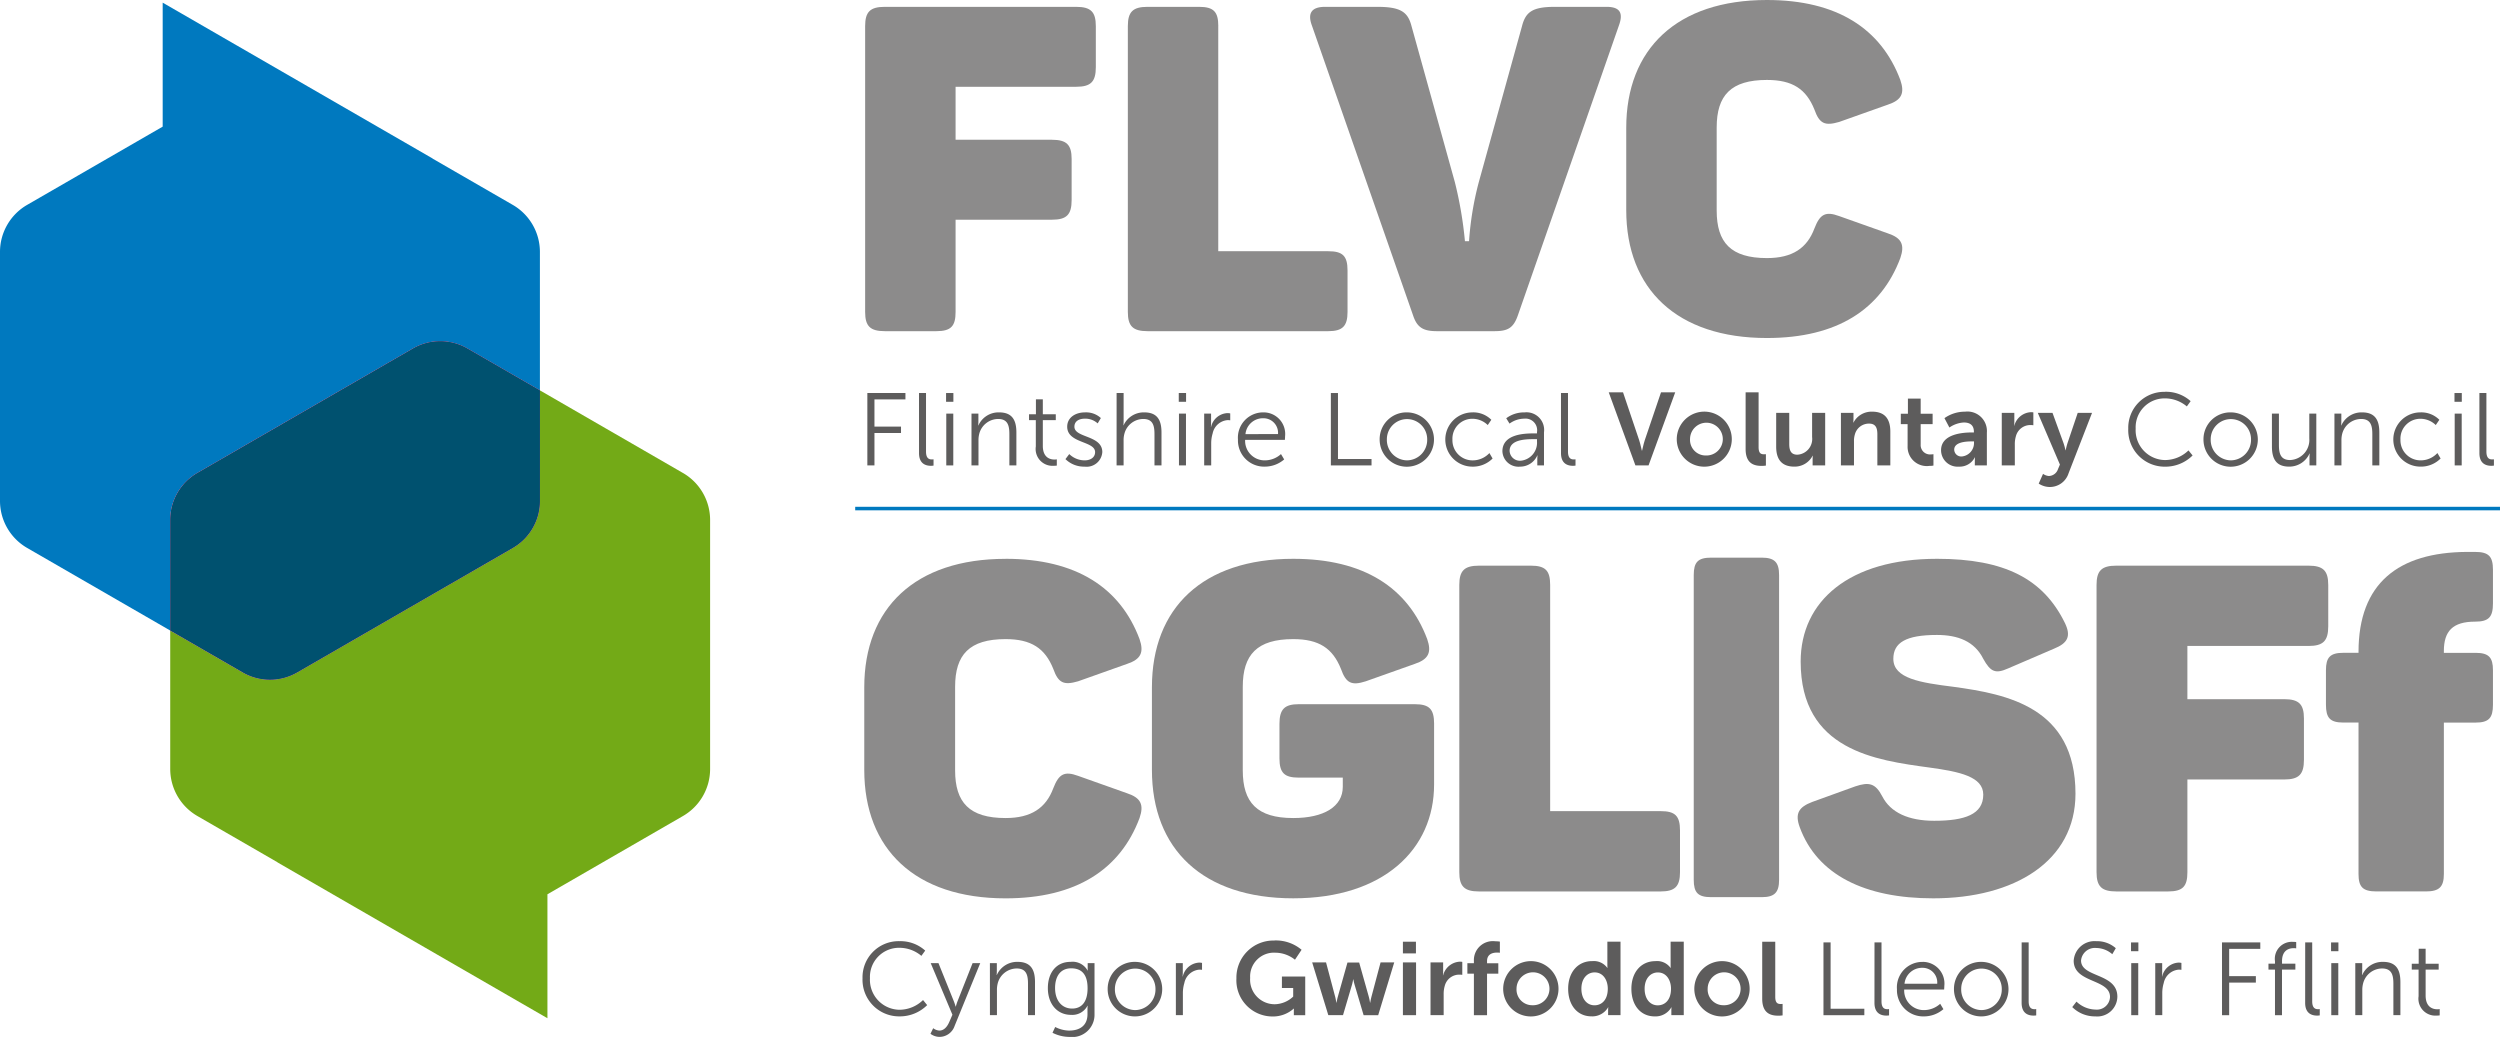 <svg id="Group_221" data-name="Group 221" xmlns="http://www.w3.org/2000/svg" xmlns:xlink="http://www.w3.org/1999/xlink" width="285.234" height="118.304" viewBox="0 0 285.234 118.304">
  <defs>
    <clipPath id="clip-path">
      <rect id="Rectangle_256" data-name="Rectangle 256" width="285.234" height="118.304" fill="none"/>
    </clipPath>
  </defs>
  <g id="Group_220" data-name="Group 220" clip-path="url(#clip-path)">
    <path id="Path_223" data-name="Path 223" d="M167.284,97.734c8.062,0,13.087,3.3,15.285,9.161.523,1.518.157,2.3-1.414,2.827l-5.6,1.99c-1.623.471-2.251.209-2.827-1.414-.943-2.356-2.513-3.4-5.444-3.4-4.135,0-5.758,1.78-5.758,5.444v9.527c0,3.664,1.623,5.444,5.758,5.444,2.932,0,4.607-1.152,5.444-3.4.628-1.623,1.256-1.989,2.827-1.414l5.6,1.989c1.571.524,1.937,1.309,1.414,2.827-2.2,5.863-7.224,9.161-15.285,9.161-10.312,0-16.123-5.6-16.123-14.657v-9.422c0-9.056,5.811-14.657,16.123-14.657" transform="translate(-52.554 -33.979)" fill="#8c8b8b"/>
    <path id="Path_224" data-name="Path 224" d="M233.665,116.579v6.91c0,7.381-5.758,12.982-16.07,12.982s-16.123-5.6-16.123-14.657v-9.422c0-9.056,5.811-14.657,16.123-14.657,8.062,0,13.087,3.3,15.285,9.161.524,1.518.157,2.3-1.414,2.827l-5.6,1.989c-1.623.523-2.251.209-2.827-1.414-.942-2.356-2.513-3.4-5.444-3.4-4.136,0-5.758,1.78-5.758,5.444v9.527c0,3.665,1.622,5.444,5.758,5.444,3.507,0,5.653-1.309,5.653-3.559V122.7h-5.025c-1.623,0-2.2-.524-2.2-2.2v-3.926c0-1.675.576-2.251,2.2-2.251h13.244c1.675,0,2.2.576,2.2,2.251" transform="translate(-70.045 -33.979)" fill="#8c8b8b"/>
    <path id="Path_225" data-name="Path 225" d="M265.6,101.136v25.808h12.615c1.622,0,2.2.523,2.2,2.2v4.763c0,1.623-.576,2.2-2.2,2.2H257.485c-1.676,0-2.251-.575-2.251-2.2V101.136c0-1.622.575-2.2,2.251-2.2H263.4c1.675,0,2.2.576,2.2,2.2" transform="translate(-88.737 -34.398)" fill="#8c8b8b"/>
    <path id="Path_226" data-name="Path 226" d="M303.985,136.268h-5.758c-1.518,0-1.99-.523-1.99-1.989V99.52c0-1.466.472-1.989,1.99-1.989h5.758c1.466,0,1.989.523,1.989,1.989v34.759c0,1.466-.523,1.989-1.989,1.989" transform="translate(-102.992 -33.908)" fill="#8c8b8b"/>
    <path id="Path_227" data-name="Path 227" d="M330.3,97.734c7.747,0,12.144,2.3,14.605,7.328.733,1.519.314,2.3-1.256,2.932l-5.235,2.251c-1.414.628-1.989.419-2.827-1.1-.994-1.99-2.879-2.722-5.286-2.722-3.56,0-4.973.89-4.973,2.722,0,2.251,3.088,2.722,6.857,3.193,6.072.837,13.924,2.3,13.924,12.2,0,7.695-6.962,11.935-16.228,11.935-7.8,0-13.243-2.669-15.233-8.114-.575-1.57-.1-2.3,1.414-2.879l4.921-1.78c1.57-.523,2.3-.367,3.088,1.151.943,1.832,2.984,2.774,5.916,2.774,3.507,0,5.6-.733,5.6-2.984,0-2.041-2.669-2.617-6.124-3.088-6.125-.838-14.709-1.937-14.709-12.092,0-6.91,5.549-11.726,15.547-11.726" transform="translate(-109.31 -33.979)" fill="#8c8b8b"/>
    <path id="Path_228" data-name="Path 228" d="M393.124,101.136v4.711c0,1.675-.575,2.251-2.251,2.251h-13.82v6.072H388.1c1.675,0,2.251.576,2.251,2.2v4.711c0,1.675-.576,2.251-2.251,2.251H377.054v10.574c0,1.623-.523,2.2-2.2,2.2h-5.915c-1.676,0-2.251-.575-2.251-2.2V101.136c0-1.622.575-2.2,2.251-2.2h21.933c1.675,0,2.251.576,2.251,2.2" transform="translate(-127.486 -34.398)" fill="#8c8b8b"/>
    <path id="Path_229" data-name="Path 229" d="M425.866,98.572v3.821c0,1.57-.471,2.094-2.042,2.094-2.565,0-3.559,1.1-3.559,3.35v.209h3.612c1.518,0,1.989.524,1.989,1.99v3.926c0,1.518-.471,2.042-1.989,2.042h-3.612v17.274c0,1.466-.524,1.989-2.042,1.989h-5.654c-1.57,0-2.041-.523-2.041-1.989V116H408.8c-1.518,0-1.989-.524-1.989-2.042v-3.926c0-1.466.471-1.99,1.989-1.99h1.727v-.1c0-7.852,4.555-11.359,12.354-11.411h.942c1.571,0,2.042.523,2.042,2.041" transform="translate(-141.435 -33.561)" fill="#8c8b8b"/>
    <path id="Path_230" data-name="Path 230" d="M88.269,77.7,71.95,68.275v12.61a6.2,6.2,0,0,1-3.1,5.372l-24.6,14.2a6.2,6.2,0,0,1-6.2,0l-8.278-4.78v15.792a6.2,6.2,0,0,0,3.1,5.371l9.137,5.275v.014l30.8,17.783V125.768l15.46-8.926a6.2,6.2,0,0,0,3.1-5.371v-28.4a6.2,6.2,0,0,0-3.1-5.372" transform="translate(-10.35 -23.737)" fill="#73aa17"/>
    <path id="Path_231" data-name="Path 231" d="M22.521,54.121l24.6-14.2a6.2,6.2,0,0,1,6.2,0L61.6,44.7V28.907a6.2,6.2,0,0,0-3.1-5.372L49.361,18.26v-.014L18.561.463V14.609L3.1,23.535A6.2,6.2,0,0,0,0,28.907v28.4a6.2,6.2,0,0,0,3.1,5.372L19.42,72.1V59.493a6.2,6.2,0,0,1,3.1-5.372" transform="translate(0 -0.161)" fill="#0079bf"/>
    <path id="Path_232" data-name="Path 232" d="M44.252,97.468l24.6-14.2a6.2,6.2,0,0,0,3.1-5.372V65.285l-8.279-4.78a6.2,6.2,0,0,0-6.2,0l-24.6,14.2a6.2,6.2,0,0,0-3.1,5.372v12.61l8.279,4.78a6.2,6.2,0,0,0,6.2,0" transform="translate(-10.35 -20.747)" fill="#d3287e"/>
    <path id="Path_233" data-name="Path 233" d="M44.252,97.468l24.6-14.2a6.2,6.2,0,0,0,3.1-5.372V65.285l-8.279-4.78a6.2,6.2,0,0,0-6.2,0l-24.6,14.2a6.2,6.2,0,0,0-3.1,5.372v12.61l8.279,4.78a6.2,6.2,0,0,0,6.2,0" transform="translate(-10.35 -20.747)" fill="#00516f"/>
    <path id="Path_234" data-name="Path 234" d="M177.634,3.387V8.077c0,1.668-.573,2.241-2.241,2.241H161.633v6.045h11c1.668,0,2.241.573,2.241,2.189v4.691c0,1.667-.573,2.241-2.241,2.241h-11V36.012c0,1.616-.521,2.189-2.189,2.189h-5.889c-1.667,0-2.241-.573-2.241-2.189V3.387c0-1.616.574-2.189,2.241-2.189h21.837c1.669,0,2.241.573,2.241,2.189" transform="translate(-52.607 -0.417)" fill="#8c8b8b"/>
    <path id="Path_235" data-name="Path 235" d="M207.574,3.387V29.081h12.561c1.615,0,2.189.521,2.189,2.189v4.742c0,1.616-.573,2.189-2.189,2.189H199.5c-1.667,0-2.241-.573-2.241-2.189V3.387c0-1.616.574-2.189,2.241-2.189h5.889c1.667,0,2.189.573,2.189,2.189" transform="translate(-68.579 -0.417)" fill="#8c8b8b"/>
    <path id="Path_236" data-name="Path 236" d="M264.37,3.335,252.852,36.377c-.522,1.511-1.2,1.825-2.71,1.825h-6.515c-1.511,0-2.241-.365-2.71-1.72L229.347,3.335c-.521-1.407-.052-2.137,1.511-2.137H236.8c2.657,0,3.491.573,3.908,2.189l4.951,17.824a44.683,44.683,0,0,1,1.147,6.724h.469a35.5,35.5,0,0,1,1.094-6.671L253.32,3.387c.418-1.615,1.2-2.189,3.753-2.189h5.889c1.563,0,1.928.73,1.407,2.137" transform="translate(-79.666 -0.417)" fill="#8c8b8b"/>
    <path id="Path_237" data-name="Path 237" d="M300.477,0C308.5,0,313.506,3.283,315.7,9.121c.52,1.511.156,2.293-1.407,2.814l-5.577,1.98c-1.616.47-2.241.209-2.814-1.407-.939-2.345-2.5-3.387-5.421-3.387-4.117,0-5.733,1.771-5.733,5.42v9.485c0,3.648,1.616,5.42,5.733,5.42,2.919,0,4.586-1.146,5.421-3.388.624-1.615,1.25-1.98,2.814-1.407l5.577,1.98c1.563.521,1.927,1.3,1.407,2.814-2.19,5.838-7.193,9.121-15.219,9.121-10.266,0-16.052-5.577-16.052-14.593V14.592C284.425,5.577,290.211,0,300.477,0" transform="translate(-98.885)" fill="#8c8b8b"/>
    <rect id="Rectangle_255" data-name="Rectangle 255" width="187.661" height="0.403" transform="translate(97.573 57.822)" fill="#0079bf"/>
    <path id="Path_238" data-name="Path 238" d="M151.7,68.741h4.346v.729h-3.535v3.1h3.03V73.3h-3.03V77H151.7Z" transform="translate(-52.741 -23.899)" fill="#5d5c5c"/>
    <path id="Path_239" data-name="Path 239" d="M160.736,68.741h.8v6.683c0,.776.353.893.658.893a1.813,1.813,0,0,0,.2-.012v.716a2.009,2.009,0,0,1-.294.023c-.493,0-1.362-.153-1.362-1.444Z" transform="translate(-55.883 -23.899)" fill="#5d5c5c"/>
    <path id="Path_240" data-name="Path 240" d="M165.469,68.741h.834v1h-.834Zm.023,2.349h.8V77h-.8Z" transform="translate(-57.528 -23.899)" fill="#5d5c5c"/>
    <path id="Path_241" data-name="Path 241" d="M169.916,72.267h.787v.881c0,.258-.023.469-.023.469h.023a2.515,2.515,0,0,1,2.361-1.491c1.457,0,1.973.834,1.973,2.29v3.759h-.8V74.628c0-.928-.141-1.75-1.281-1.75a2.246,2.246,0,0,0-2.149,1.667,2.922,2.922,0,0,0-.094.8v2.83h-.8Z" transform="translate(-59.074 -25.076)" fill="#5d5c5c"/>
    <path id="Path_242" data-name="Path 242" d="M180.752,72.212h-.775v-.669h.787v-1.7h.787v1.7h1.479v.669h-1.479v2.937c0,1.386.881,1.562,1.327,1.562a1.371,1.371,0,0,0,.27-.023V77.4a2.1,2.1,0,0,1-.341.023,1.919,1.919,0,0,1-2.055-2.2Z" transform="translate(-62.572 -24.281)" fill="#5d5c5c"/>
    <path id="Path_243" data-name="Path 243" d="M186.783,76.883a2.533,2.533,0,0,0,1.762.718c.634,0,1.187-.318,1.187-.941,0-1.292-3.183-.975-3.183-2.9,0-1.057.952-1.633,2.02-1.633a2.484,2.484,0,0,1,1.821.646l-.364.61a2.1,2.1,0,0,0-1.48-.539c-.6,0-1.175.258-1.175.916,0,1.3,3.183.952,3.183,2.9a1.793,1.793,0,0,1-2.02,1.656,3.009,3.009,0,0,1-2.185-.858Z" transform="translate(-64.788 -25.076)" fill="#5d5c5c"/>
    <path id="Path_244" data-name="Path 244" d="M195.295,68.741h.8v3.194c0,.271-.023.482-.023.482h.023a2.529,2.529,0,0,1,2.349-1.468c1.457,0,1.973.834,1.973,2.29V77h-.8V73.451c0-.928-.141-1.75-1.281-1.75a2.244,2.244,0,0,0-2.149,1.679,2.789,2.789,0,0,0-.094.787V77h-.8Z" transform="translate(-67.898 -23.899)" fill="#5d5c5c"/>
    <path id="Path_245" data-name="Path 245" d="M206.166,68.741H207v1h-.834Zm.023,2.349h.8V77h-.8Z" transform="translate(-71.677 -23.899)" fill="#5d5c5c"/>
    <path id="Path_246" data-name="Path 246" d="M210.612,72.311h.787v1.046c0,.258-.023.469-.023.469h.023a2.015,2.015,0,0,1,1.868-1.573,1.608,1.608,0,0,1,.318.035v.787a2.024,2.024,0,0,0-.294-.023,1.894,1.894,0,0,0-1.714,1.527,3.9,3.9,0,0,0-.164,1.151v2.491h-.8Z" transform="translate(-73.223 -25.12)" fill="#5d5c5c"/>
    <path id="Path_247" data-name="Path 247" d="M219.429,72.126a2.462,2.462,0,0,1,2.466,2.725c0,.141-.023.411-.023.411h-4.534a2.225,2.225,0,0,0,2.29,2.338,2.743,2.743,0,0,0,1.8-.717l.365.611a3.388,3.388,0,0,1-2.185.821,2.986,2.986,0,0,1-3.089-3.089,2.884,2.884,0,0,1,2.913-3.1m1.656,2.478a1.662,1.662,0,0,0-1.68-1.808,2,2,0,0,0-2.032,1.808Z" transform="translate(-75.276 -25.076)" fill="#5d5c5c"/>
    <path id="Path_248" data-name="Path 248" d="M232.77,68.741h.811V76.27h3.829V77H232.77Z" transform="translate(-80.927 -23.899)" fill="#5d5c5c"/>
    <path id="Path_249" data-name="Path 249" d="M244.426,72.126a3.1,3.1,0,1,1-3.124,3.066,3.059,3.059,0,0,1,3.124-3.066m0,5.474a2.331,2.331,0,0,0,2.3-2.408,2.3,2.3,0,1,0-4.6,0,2.331,2.331,0,0,0,2.3,2.408" transform="translate(-83.893 -25.076)" fill="#5d5c5c"/>
    <path id="Path_250" data-name="Path 250" d="M255.869,72.126a2.907,2.907,0,0,1,2.161.846l-.41.6a2.5,2.5,0,0,0-1.727-.716,2.266,2.266,0,0,0-2.3,2.373,2.292,2.292,0,0,0,2.326,2.373,2.6,2.6,0,0,0,1.892-.836l.363.623a3.153,3.153,0,0,1-2.3.928,3.095,3.095,0,1,1,0-6.19" transform="translate(-87.879 -25.076)" fill="#5d5c5c"/>
    <path id="Path_251" data-name="Path 251" d="M266.394,74.523h.328V74.37a1.327,1.327,0,0,0-1.468-1.527,2.871,2.871,0,0,0-1.667.564l-.376-.611a3.393,3.393,0,0,1,2.1-.669,2.012,2.012,0,0,1,2.208,2.266v3.782h-.763V77.53a4.678,4.678,0,0,1,.023-.493h-.023a2.134,2.134,0,0,1-1.973,1.28,1.83,1.83,0,0,1-2.009-1.75c0-2,2.6-2.043,3.618-2.043m-1.48,3.112a2.06,2.06,0,0,0,1.808-2.2V75.18h-.34c-.928,0-2.784.036-2.784,1.339a1.174,1.174,0,0,0,1.316,1.116" transform="translate(-91.359 -25.076)" fill="#5d5c5c"/>
    <path id="Path_252" data-name="Path 252" d="M273.018,68.741h.8v6.683c0,.776.353.893.658.893a1.8,1.8,0,0,0,.2-.012v.716a2.021,2.021,0,0,1-.294.023c-.493,0-1.362-.153-1.362-1.444Z" transform="translate(-94.92 -23.899)" fill="#5d5c5c"/>
    <path id="Path_253" data-name="Path 253" d="M281.369,68.615H283l1.833,5.438c.164.481.3,1.221.316,1.221h.024c.012,0,.153-.74.317-1.221l1.844-5.438h1.621l-3.042,8.339h-1.5Z" transform="translate(-97.823 -23.855)" fill="#5d5c5c"/>
    <path id="Path_254" data-name="Path 254" d="M296.555,72a3.14,3.14,0,1,1-3.288,3.136A3.152,3.152,0,0,1,296.555,72m.012,5a1.87,1.87,0,1,0-1.785-1.868A1.78,1.78,0,0,0,296.568,77" transform="translate(-101.96 -25.032)" fill="#5d5c5c"/>
    <path id="Path_255" data-name="Path 255" d="M305.31,68.615h1.48v6.249c0,.658.222.823.61.823a2.165,2.165,0,0,0,.224-.012v1.3a3.415,3.415,0,0,1-.47.035c-.822,0-1.844-.211-1.844-1.926Z" transform="translate(-106.146 -23.855)" fill="#5d5c5c"/>
    <path id="Path_256" data-name="Path 256" d="M310.656,72.216h1.491v3.547c0,.729.188,1.222.928,1.222a1.8,1.8,0,0,0,1.679-2.021V72.216h1.492v5.99h-1.433v-.681a3.806,3.806,0,0,1,.023-.423h-.023a2.308,2.308,0,0,1-2.078,1.245c-1.281,0-2.079-.646-2.079-2.279Z" transform="translate(-108.005 -25.107)" fill="#5d5c5c"/>
    <path id="Path_257" data-name="Path 257" d="M321.978,72.141h1.433v.693a3.708,3.708,0,0,1-.023.411h.023A2.325,2.325,0,0,1,325.536,72c1.327,0,2.08.693,2.08,2.279v3.853h-1.48V74.584c0-.728-.189-1.222-.952-1.222a1.653,1.653,0,0,0-1.609,1.222,2.527,2.527,0,0,0-.106.8v2.748h-1.491Z" transform="translate(-111.941 -25.032)" fill="#5d5c5c"/>
    <path id="Path_258" data-name="Path 258" d="M333.228,72.626h-.775V71.44h.811V69.713h1.456V71.44h1.363v1.187H334.72v2.325a1.064,1.064,0,0,0,1.186,1.128,1.383,1.383,0,0,0,.271-.023v1.3a2.579,2.579,0,0,1-.459.035,2.189,2.189,0,0,1-2.49-2.255Z" transform="translate(-115.583 -24.237)" fill="#5d5c5c"/>
    <path id="Path_259" data-name="Path 259" d="M343.039,74.373h.2v-.082c0-.786-.493-1.056-1.151-1.056a3.213,3.213,0,0,0-1.645.574l-.564-1.069a4.046,4.046,0,0,1,2.35-.739,2.223,2.223,0,0,1,2.49,2.384v3.746h-1.374v-.492a3.821,3.821,0,0,1,.023-.424h-.023a1.938,1.938,0,0,1-1.821,1.057,1.882,1.882,0,0,1-2.031-1.867c0-1.9,2.572-2.033,3.547-2.033m-1.14,2.737a1.539,1.539,0,0,0,1.351-1.573v-.142h-.258c-.763,0-2,.106-2,.941a.8.8,0,0,0,.9.774" transform="translate(-118.03 -25.032)" fill="#5d5c5c"/>
    <path id="Path_260" data-name="Path 260" d="M350.111,72.172h1.433v1.033a4.066,4.066,0,0,1-.023.423h.023a2.062,2.062,0,0,1,1.9-1.538,1.706,1.706,0,0,1,.27.023v1.468a2.645,2.645,0,0,0-.352-.023,1.7,1.7,0,0,0-1.633,1.256,3.213,3.213,0,0,0-.129.975v2.373h-1.491Z" transform="translate(-121.722 -25.063)" fill="#5d5c5c"/>
    <path id="Path_261" data-name="Path 261" d="M357.01,79.169a1.3,1.3,0,0,0,.669.247,1.131,1.131,0,0,0,1.033-.776l.224-.527-2.526-5.9h1.68l1.257,3.453a7.364,7.364,0,0,1,.223.811h.023a8.116,8.116,0,0,1,.2-.787l1.174-3.477H362.6l-2.678,6.895a2.241,2.241,0,0,1-2.161,1.562,2.306,2.306,0,0,1-1.245-.387Z" transform="translate(-123.912 -25.107)" fill="#5d5c5c"/>
    <path id="Path_262" data-name="Path 262" d="M376.379,68.525a4.194,4.194,0,0,1,2.972,1.069l-.434.6a3.883,3.883,0,0,0-2.514-.917,3.3,3.3,0,0,0-3.324,3.453,3.4,3.4,0,0,0,3.347,3.583,3.862,3.862,0,0,0,2.678-1.1l.47.576a4.4,4.4,0,0,1-3.159,1.28,4.158,4.158,0,0,1-4.181-4.322,4.1,4.1,0,0,1,4.146-4.217" transform="translate(-129.413 -23.824)" fill="#5d5c5c"/>
    <path id="Path_263" data-name="Path 263" d="M388.515,72.126a3.1,3.1,0,1,1-3.124,3.066,3.059,3.059,0,0,1,3.124-3.066m0,5.474a2.331,2.331,0,0,0,2.3-2.408,2.3,2.3,0,1,0-4.6,0,2.331,2.331,0,0,0,2.3,2.408" transform="translate(-133.988 -25.076)" fill="#5d5c5c"/>
    <path id="Path_264" data-name="Path 264" d="M397.36,72.342h.8v3.547c0,.928.14,1.75,1.28,1.75a2.294,2.294,0,0,0,2.185-2.466v-2.83h.8V78.25h-.776v-.881c0-.258.023-.47.023-.47h-.023a2.524,2.524,0,0,1-2.314,1.491c-1.386,0-1.973-.751-1.973-2.29Z" transform="translate(-138.149 -25.151)" fill="#5d5c5c"/>
    <path id="Path_265" data-name="Path 265" d="M408.3,72.267h.787v.881c0,.258-.023.469-.023.469h.023a2.515,2.515,0,0,1,2.361-1.491c1.457,0,1.974.834,1.974,2.29v3.759h-.8V74.628c0-.928-.141-1.75-1.281-1.75a2.246,2.246,0,0,0-2.149,1.667,2.922,2.922,0,0,0-.093.8v2.83h-.8Z" transform="translate(-141.955 -25.076)" fill="#5d5c5c"/>
    <path id="Path_266" data-name="Path 266" d="M421.682,72.126a2.907,2.907,0,0,1,2.161.846l-.411.6a2.5,2.5,0,0,0-1.727-.716,2.266,2.266,0,0,0-2.3,2.373A2.291,2.291,0,0,0,421.73,77.6a2.6,2.6,0,0,0,1.891-.836l.364.623a3.153,3.153,0,0,1-2.3.928,3.095,3.095,0,1,1,0-6.19" transform="translate(-145.528 -25.076)" fill="#5d5c5c"/>
    <path id="Path_267" data-name="Path 267" d="M429.292,68.741h.834v1h-.834Zm.023,2.349h.8V77h-.8Z" transform="translate(-149.251 -23.899)" fill="#5d5c5c"/>
    <path id="Path_268" data-name="Path 268" d="M433.648,68.741h.8v6.683c0,.776.353.893.658.893a1.8,1.8,0,0,0,.2-.012v.716a2.021,2.021,0,0,1-.294.023c-.493,0-1.362-.153-1.362-1.444Z" transform="translate(-150.765 -23.899)" fill="#5d5c5c"/>
    <path id="Path_269" data-name="Path 269" d="M155.021,164.615a4.213,4.213,0,0,1,2.986,1.074l-.436.6a3.9,3.9,0,0,0-2.526-.921,3.318,3.318,0,0,0-3.341,3.471,3.419,3.419,0,0,0,3.364,3.6,3.88,3.88,0,0,0,2.692-1.11l.472.579a4.427,4.427,0,0,1-3.176,1.286,4.179,4.179,0,0,1-4.2-4.344,4.118,4.118,0,0,1,4.168-4.238" transform="translate(-52.447 -57.231)" fill="#5d5c5c"/>
    <path id="Path_270" data-name="Path 270" d="M163.052,175.876a1.279,1.279,0,0,0,.708.271c.519,0,.885-.425,1.121-.967l.366-.839-2.479-5.891h.885l1.747,4.333c.118.295.213.626.213.626h.023a5.627,5.627,0,0,1,.2-.626l1.712-4.333h.873l-2.928,7.178a1.831,1.831,0,0,1-1.712,1.24,1.76,1.76,0,0,1-1.039-.354Z" transform="translate(-56.581 -58.565)" fill="#5d5c5c"/>
    <path id="Path_271" data-name="Path 271" d="M173.134,168.376h.791v.885c0,.26-.023.472-.023.472h.023a2.528,2.528,0,0,1,2.373-1.5c1.464,0,1.983.838,1.983,2.3v3.778h-.8v-3.565c0-.933-.142-1.76-1.287-1.76a2.258,2.258,0,0,0-2.161,1.677,2.949,2.949,0,0,0-.095.8v2.845h-.8Z" transform="translate(-60.193 -58.49)" fill="#5d5c5c"/>
    <path id="Path_272" data-name="Path 272" d="M185.714,176.073c1.157,0,2.078-.543,2.078-1.865v-.543a4.134,4.134,0,0,1,.023-.425h-.023a1.954,1.954,0,0,1-1.877,1.039c-1.593,0-2.644-1.263-2.644-3.046s.98-3,2.573-3a1.954,1.954,0,0,1,1.96.992h.023a1.367,1.367,0,0,1-.012-.2v-.649h.779v5.8a2.544,2.544,0,0,1-2.845,2.62,4.348,4.348,0,0,1-1.948-.472l.307-.661a3.647,3.647,0,0,0,1.605.413m2.089-4.84c0-1.735-.827-2.267-1.877-2.267-1.157,0-1.83.839-1.83,2.255s.768,2.337,1.949,2.337c.932,0,1.759-.578,1.759-2.326" transform="translate(-63.717 -58.49)" fill="#5d5c5c"/>
    <path id="Path_273" data-name="Path 273" d="M196.872,168.233a3.111,3.111,0,1,1-3.14,3.082,3.075,3.075,0,0,1,3.14-3.082m0,5.5a2.343,2.343,0,0,0,2.314-2.42,2.314,2.314,0,1,0-4.628,0,2.343,2.343,0,0,0,2.314,2.42" transform="translate(-67.354 -58.489)" fill="#5d5c5c"/>
    <path id="Path_274" data-name="Path 274" d="M205.659,168.42h.791v1.05c0,.26-.023.472-.023.472h.023a2.025,2.025,0,0,1,1.877-1.582,1.582,1.582,0,0,1,.318.036v.791a2.038,2.038,0,0,0-.295-.023,1.9,1.9,0,0,0-1.724,1.534,3.94,3.94,0,0,0-.165,1.157v2.5h-.8Z" transform="translate(-71.501 -58.534)" fill="#5d5c5c"/>
    <path id="Path_275" data-name="Path 275" d="M220.567,164.488a4.566,4.566,0,0,1,3.117,1.063l-.755,1.133a3.614,3.614,0,0,0-2.232-.8,2.718,2.718,0,0,0-2.88,2.881,2.8,2.8,0,0,0,2.81,3,3.158,3.158,0,0,0,2.1-.873v-.98h-1.287V168.6H224.1v4.415h-1.3v-.4c0-.177.011-.354.011-.354h-.023a3.552,3.552,0,0,1-2.431.9,4.126,4.126,0,0,1-4.108-4.344,4.228,4.228,0,0,1,4.32-4.321" transform="translate(-75.182 -57.187)" fill="#5d5c5c"/>
    <path id="Path_276" data-name="Path 276" d="M229.5,168.325h1.582l1.05,3.954a5.129,5.129,0,0,1,.118.638h.024s.059-.319.142-.638l1.11-3.942h1.334l1.11,3.942c.083.319.13.638.13.638h.023s.048-.319.13-.638l1.05-3.954h1.558l-1.83,6.02h-1.665l-1.016-3.435c-.094-.318-.153-.649-.153-.649h-.023a5.154,5.154,0,0,1-.142.649l-1.015,3.435h-1.676Z" transform="translate(-79.789 -58.521)" fill="#5d5c5c"/>
    <path id="Path_277" data-name="Path 277" d="M245.37,164.706h1.487v1.334H245.37Zm0,2.361h1.5v6.02h-1.5Z" transform="translate(-85.307 -57.263)" fill="#5d5c5c"/>
    <path id="Path_278" data-name="Path 278" d="M250.2,168.281h1.44v1.039a4.113,4.113,0,0,1-.023.425h.023a2.073,2.073,0,0,1,1.913-1.547,1.738,1.738,0,0,1,.272.023V169.7a2.609,2.609,0,0,0-.354-.023,1.7,1.7,0,0,0-1.641,1.263,3.222,3.222,0,0,0-.13.98V174.3h-1.5Z" transform="translate(-86.987 -58.477)" fill="#5d5c5c"/>
    <path id="Path_279" data-name="Path 279" d="M257.39,168.328h-.744v-1.192h.744v-.271a2.163,2.163,0,0,1,2.456-2.231,3.244,3.244,0,0,1,.508.035v1.275a1.91,1.91,0,0,0-.307-.023c-.425,0-1.157.106-1.157.98v.236h1.286v1.192h-1.286v4.734h-1.5Z" transform="translate(-89.228 -57.238)" fill="#5d5c5c"/>
    <path id="Path_280" data-name="Path 280" d="M266.213,168.108a3.156,3.156,0,1,1-3.305,3.152,3.168,3.168,0,0,1,3.305-3.152m.012,5.029a1.879,1.879,0,1,0-1.794-1.877,1.789,1.789,0,0,0,1.794,1.877" transform="translate(-91.405 -58.446)" fill="#5d5c5c"/>
    <path id="Path_281" data-name="Path 281" d="M277,166.924a1.887,1.887,0,0,1,1.736.767h.023s-.012-.153-.012-.342v-2.645h1.5v8.382h-1.416v-.5a3.083,3.083,0,0,1,.023-.39h-.023a2.09,2.09,0,0,1-1.889,1.027c-1.63,0-2.668-1.287-2.668-3.152,0-1.913,1.133-3.152,2.726-3.152m.284,5.041c.779,0,1.511-.567,1.511-1.9,0-.933-.5-1.853-1.5-1.853-.827,0-1.511.673-1.511,1.865,0,1.145.614,1.889,1.5,1.889" transform="translate(-95.357 -57.263)" fill="#5d5c5c"/>
    <path id="Path_282" data-name="Path 282" d="M288.06,166.924a1.887,1.887,0,0,1,1.736.767h.023s-.012-.153-.012-.342v-2.645h1.5v8.382h-1.416v-.5a3.083,3.083,0,0,1,.023-.39h-.023A2.09,2.09,0,0,1,288,173.228c-1.63,0-2.668-1.287-2.668-3.152,0-1.913,1.133-3.152,2.726-3.152m.284,5.041c.779,0,1.511-.567,1.511-1.9,0-.933-.5-1.853-1.5-1.853-.827,0-1.511.673-1.511,1.865,0,1.145.614,1.889,1.5,1.889" transform="translate(-99.201 -57.263)" fill="#5d5c5c"/>
    <path id="Path_283" data-name="Path 283" d="M299.644,168.108a3.156,3.156,0,1,1-3.305,3.152,3.168,3.168,0,0,1,3.305-3.152m.012,5.029a1.879,1.879,0,1,0-1.794-1.877,1.79,1.79,0,0,0,1.794,1.877" transform="translate(-103.028 -58.446)" fill="#5d5c5c"/>
    <path id="Path_284" data-name="Path 284" d="M308.212,164.706H309.7v6.28c0,.661.225.827.614.827a2.183,2.183,0,0,0,.224-.012v1.311a3.423,3.423,0,0,1-.472.035c-.827,0-1.854-.213-1.854-1.935Z" transform="translate(-107.155 -57.263)" fill="#5d5c5c"/>
    <path id="Path_285" data-name="Path 285" d="M318.927,164.832h.815V172.4h3.848v.732h-4.663Z" transform="translate(-110.881 -57.307)" fill="#5d5c5c"/>
    <path id="Path_286" data-name="Path 286" d="M327.851,164.832h.8v6.717c0,.779.354.9.661.9a1.838,1.838,0,0,0,.2-.012v.72a2.052,2.052,0,0,1-.295.023c-.5,0-1.37-.153-1.37-1.452Z" transform="translate(-113.983 -57.307)" fill="#5d5c5c"/>
    <path id="Path_287" data-name="Path 287" d="M334.707,168.234a2.474,2.474,0,0,1,2.478,2.739c0,.142-.023.413-.023.413h-4.556a2.235,2.235,0,0,0,2.3,2.349,2.757,2.757,0,0,0,1.806-.72l.367.613a3.4,3.4,0,0,1-2.2.827,3,3,0,0,1-3.1-3.1,2.9,2.9,0,0,1,2.928-3.117m1.665,2.491a1.672,1.672,0,0,0-1.689-1.818,2.013,2.013,0,0,0-2.042,1.818Z" transform="translate(-115.349 -58.49)" fill="#5d5c5c"/>
    <path id="Path_288" data-name="Path 288" d="M344.891,168.233a3.111,3.111,0,1,1-3.14,3.082,3.075,3.075,0,0,1,3.14-3.082m0,5.5a2.343,2.343,0,0,0,2.314-2.42,2.314,2.314,0,1,0-4.628,0,2.344,2.344,0,0,0,2.314,2.42" transform="translate(-118.816 -58.489)" fill="#5d5c5c"/>
    <path id="Path_289" data-name="Path 289" d="M353.588,164.832h.8v6.717c0,.779.354.9.662.9a1.837,1.837,0,0,0,.2-.012v.72a2.052,2.052,0,0,1-.295.023c-.5,0-1.37-.153-1.37-1.452Z" transform="translate(-122.931 -57.307)" fill="#5d5c5c"/>
    <path id="Path_290" data-name="Path 290" d="M362.923,171.509a3.238,3.238,0,0,0,2.172.909,1.5,1.5,0,0,0,1.652-1.44c0-2.091-4.143-1.559-4.143-4.132a2.387,2.387,0,0,1,2.585-2.232,3.22,3.22,0,0,1,2.219.8l-.4.685a2.831,2.831,0,0,0-1.818-.708,1.589,1.589,0,0,0-1.747,1.428c0,1.972,4.143,1.406,4.143,4.132a2.289,2.289,0,0,1-2.514,2.243,3.657,3.657,0,0,1-2.632-1.062Z" transform="translate(-126.009 -57.231)" fill="#5d5c5c"/>
    <path id="Path_291" data-name="Path 291" d="M372.72,164.833h.838v1h-.838Zm.023,2.361h.8v5.938h-.8Z" transform="translate(-129.583 -57.307)" fill="#5d5c5c"/>
    <path id="Path_292" data-name="Path 292" d="M376.955,168.42h.791v1.05c0,.26-.023.472-.023.472h.023a2.025,2.025,0,0,1,1.877-1.582,1.582,1.582,0,0,1,.318.036v.791a2.037,2.037,0,0,0-.295-.023,1.9,1.9,0,0,0-1.724,1.534,3.939,3.939,0,0,0-.165,1.157v2.5h-.8Z" transform="translate(-131.055 -58.534)" fill="#5d5c5c"/>
    <path id="Path_293" data-name="Path 293" d="M388.629,164.832H393v.731h-3.553v3.117h3.046v.732h-3.046v3.719h-.815Z" transform="translate(-135.114 -57.307)" fill="#5d5c5c"/>
    <path id="Path_294" data-name="Path 294" d="M397.5,167.9h-.744v-.673h.744v-.284a1.938,1.938,0,0,1,2.054-2.208,2.484,2.484,0,0,1,.367.023v.72a1.616,1.616,0,0,0-.284-.023c-.461,0-1.334.166-1.334,1.487v.284h1.523v.673H398.3V173.1h-.8Zm3.447-3.1h.8v6.717c0,.779.354.9.661.9a1.835,1.835,0,0,0,.2-.012v.72a2.051,2.051,0,0,1-.295.023c-.5,0-1.37-.153-1.37-1.452Z" transform="translate(-137.939 -57.275)" fill="#5d5c5c"/>
    <path id="Path_295" data-name="Path 295" d="M407.706,164.833h.838v1h-.838Zm.024,2.361h.8v5.938h-.8Z" transform="translate(-141.746 -57.307)" fill="#5d5c5c"/>
    <path id="Path_296" data-name="Path 296" d="M411.943,168.376h.79v.885c0,.26-.023.472-.023.472h.023a2.528,2.528,0,0,1,2.373-1.5c1.464,0,1.983.838,1.983,2.3v3.778h-.8v-3.565c0-.933-.142-1.76-1.287-1.76a2.256,2.256,0,0,0-2.16,1.677,2.948,2.948,0,0,0-.1.8v2.845h-.8Z" transform="translate(-143.219 -58.49)" fill="#5d5c5c"/>
    <path id="Path_297" data-name="Path 297" d="M422.6,168.32h-.779v-.673h.791v-1.712h.791v1.712h1.488v.673h-1.488v2.951c0,1.393.886,1.571,1.334,1.571a1.385,1.385,0,0,0,.271-.023v.72a2.119,2.119,0,0,1-.342.023,1.929,1.929,0,0,1-2.066-2.207Z" transform="translate(-146.655 -57.691)" fill="#5d5c5c"/>
  </g>
</svg>

